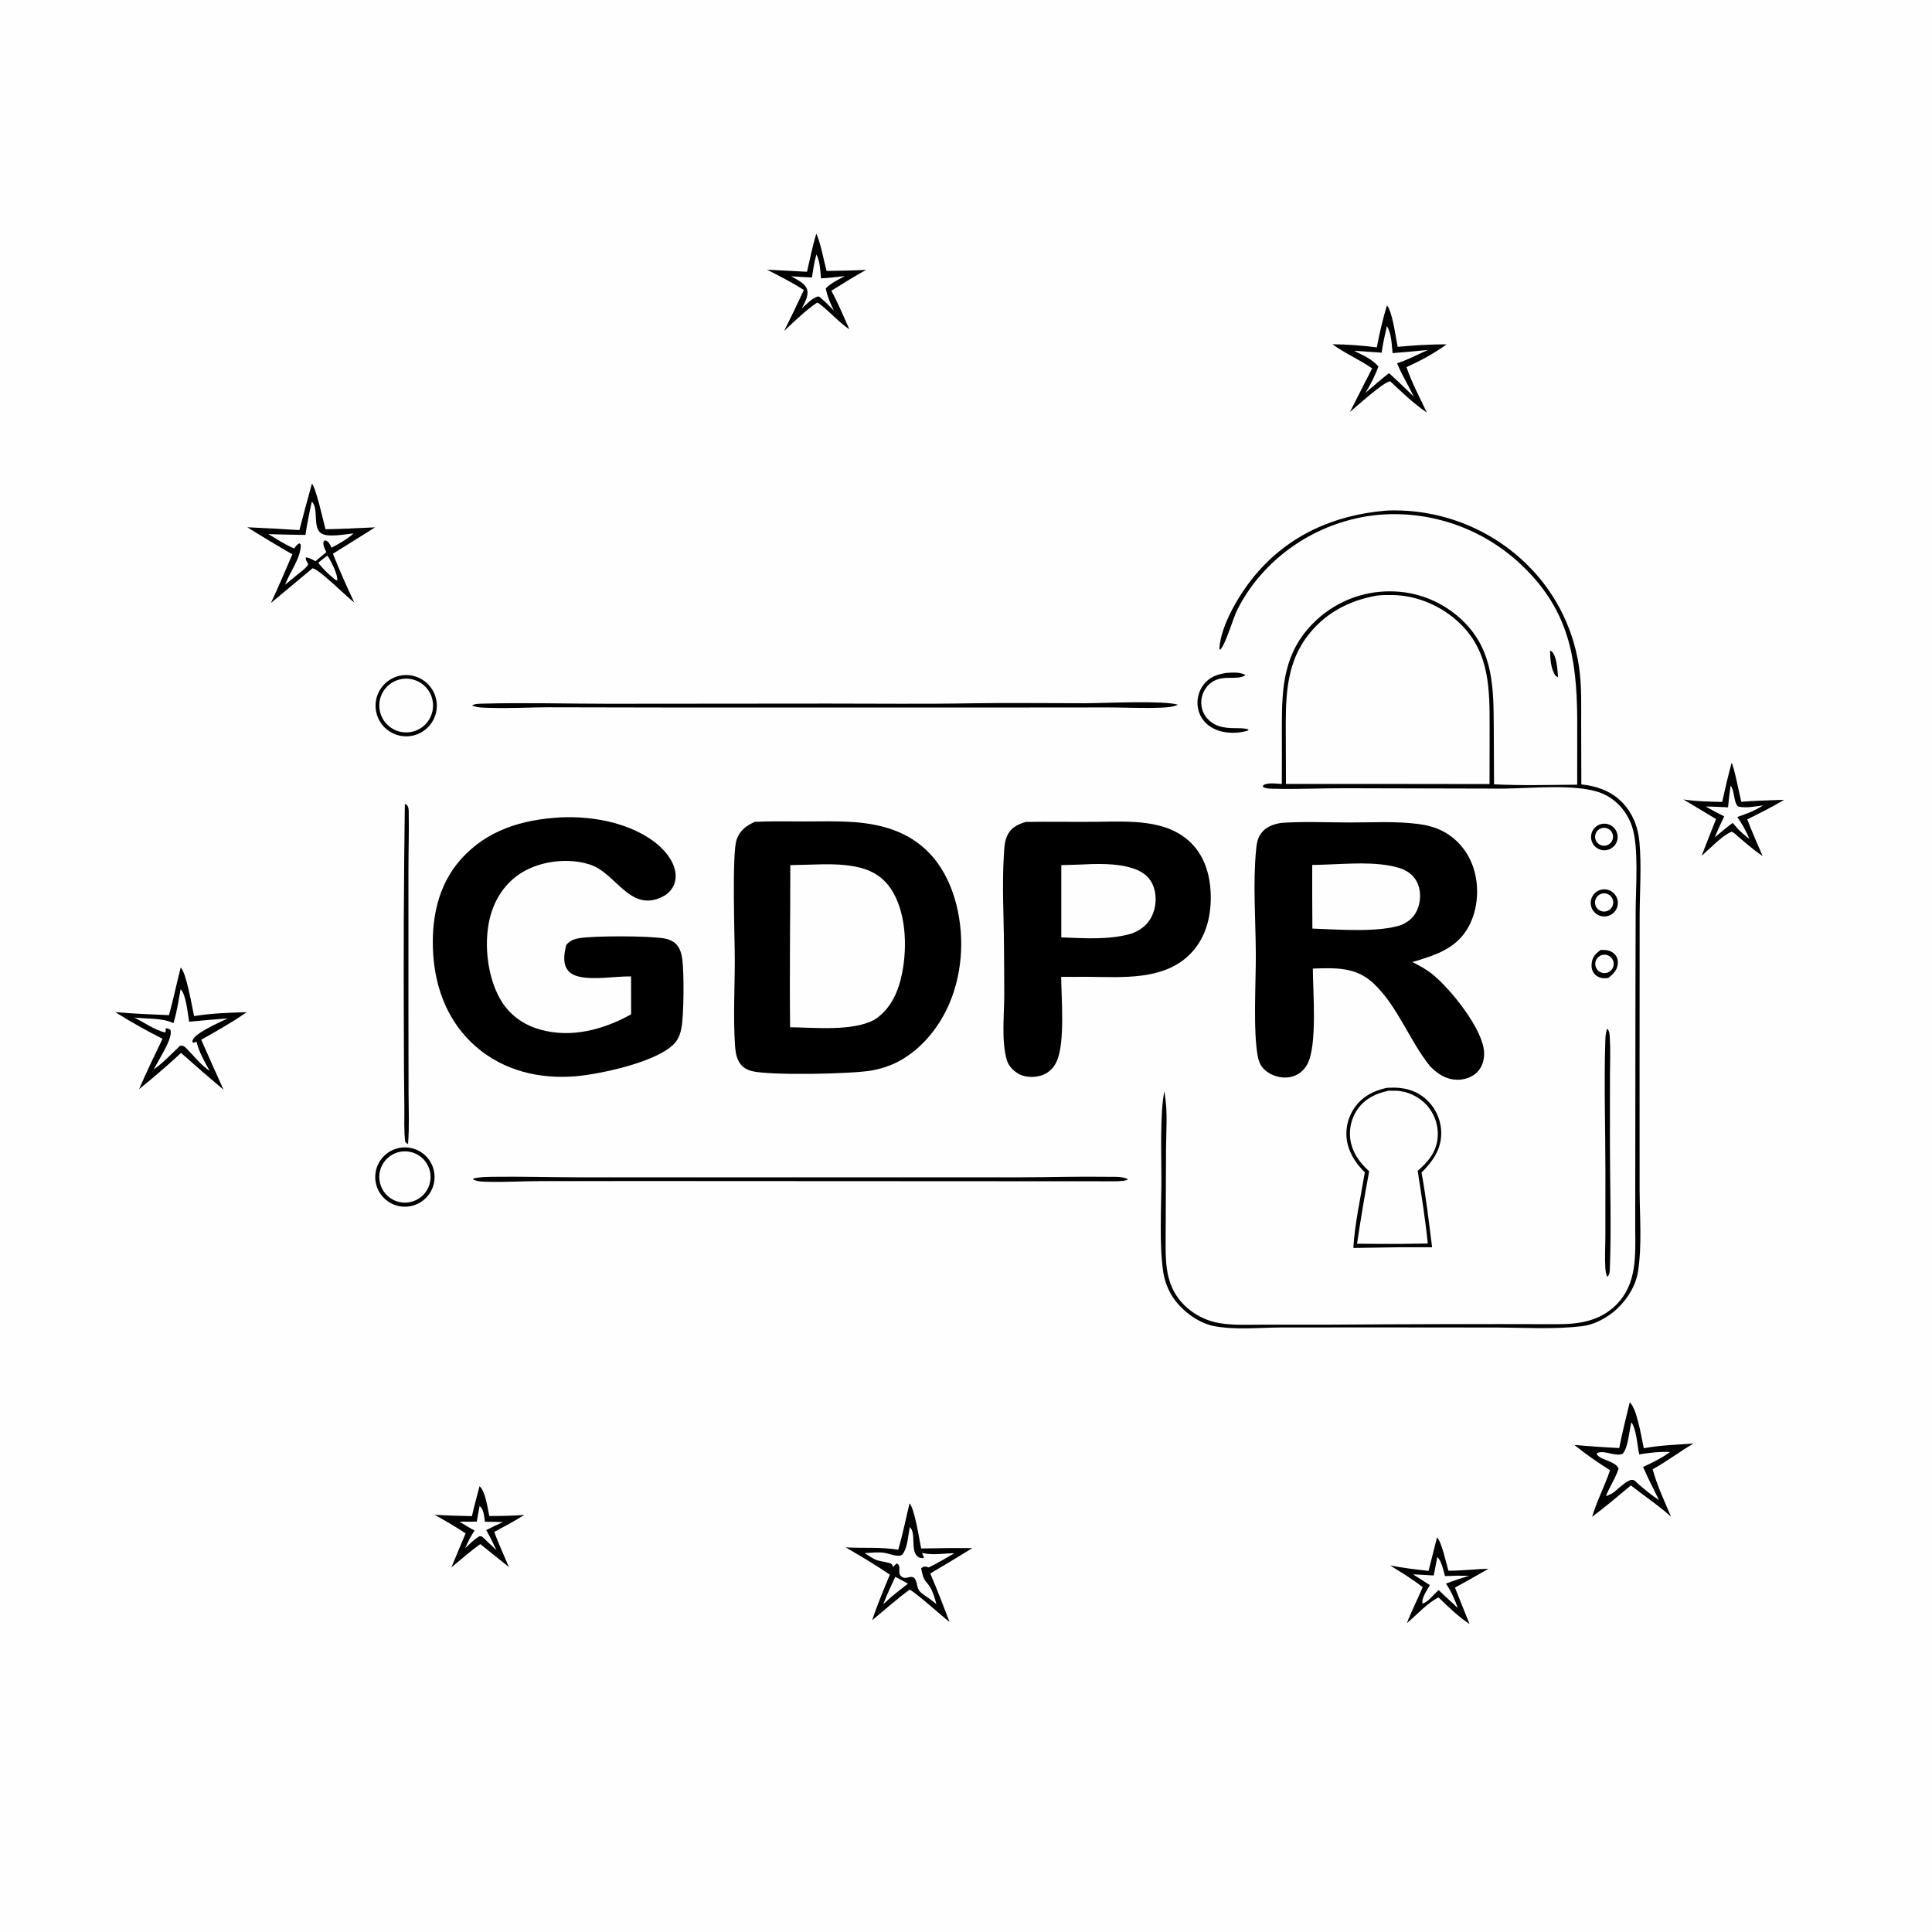<svg xmlns="http://www.w3.org/2000/svg" xmlns:xlink="http://www.w3.org/1999/xlink" width="1024" height="1024"><path fill="#FEFEFE" d="M0 0L1024 0L1024 1024L0 1024L0 0Z"></path><path d="M400.036 435.6C408.871 435.169 417.813 435.403 426.665 435.394C435.371 435.386 444.211 435.101 452.896 435.757C469.098 436.98 483.867 441.722 494.657 454.482C506.491 468.476 510.713 489.745 509.151 507.622C507.506 526.451 499.668 544.331 485.091 556.638C482.995 558.296 480.87 559.868 478.585 561.26C473.523 564.342 467.79 566.35 461.968 567.386C451.112 569.318 407.385 570.094 398.425 567.678C395.214 566.812 392.992 565.303 391.434 562.323C390.106 559.786 389.758 556.89 389.57 554.074C388.565 539.021 389.449 523.872 389.455 508.799C389.459 497.642 387.805 452.12 390.476 444.845C392.257 439.996 395.535 437.671 400.036 435.6Z"></path><path fill="#FEFEFE" d="M430.834 458.231C438.119 457.982 445.65 457.9 452.847 459.217C460.706 460.655 467.309 463.988 471.952 470.749C480.252 482.836 480.928 501.458 478.222 515.388C476.311 525.226 472.352 534.563 463.778 540.283C452.337 546.812 431.737 544.586 418.762 544.468C418.44 515.831 418.884 487.169 418.882 458.528L430.834 458.231Z"></path><path d="M734.074 270.697Q735.982 270.535 737.896 270.536Q739.139 270.521 740.381 270.537Q741.624 270.553 742.865 270.599Q744.107 270.646 745.347 270.723Q746.588 270.801 747.826 270.909Q749.064 271.017 750.298 271.155Q751.533 271.294 752.764 271.463Q753.996 271.632 755.222 271.832Q756.449 272.031 757.67 272.261Q758.891 272.491 760.106 272.751Q761.321 273.011 762.53 273.301Q763.738 273.591 764.939 273.911Q766.14 274.231 767.332 274.581Q768.524 274.93 769.708 275.309Q770.891 275.688 772.065 276.096Q773.239 276.504 774.402 276.941Q775.565 277.378 776.717 277.844Q777.87 278.31 779.01 278.804Q780.15 279.298 781.278 279.82Q782.405 280.342 783.52 280.892Q784.634 281.442 785.734 282.02Q786.835 282.597 787.92 283.201Q789.006 283.806 790.077 284.437Q791.147 285.068 792.202 285.725Q793.256 286.383 794.294 287.066Q795.332 287.75 796.353 288.458Q797.373 289.167 798.376 289.901Q799.379 290.635 800.363 291.393Q801.348 292.152 802.313 292.935Q803.278 293.717 804.224 294.523Q805.169 295.33 806.094 296.159Q807.02 296.989 807.924 297.841Q808.829 298.693 809.712 299.567Q811.147 300.99 812.52 302.472Q813.894 303.955 815.203 305.494Q816.513 307.034 817.755 308.627Q818.998 310.221 820.173 311.865Q821.347 313.51 822.451 315.203Q823.554 316.896 824.585 318.634Q825.616 320.373 826.572 322.153Q827.528 323.933 828.408 325.753Q829.288 327.572 830.09 329.427Q830.892 331.282 831.615 333.169Q832.337 335.056 832.979 336.972Q833.621 338.889 834.181 340.83Q834.742 342.772 835.219 344.736Q835.697 346.699 836.091 348.681Q836.484 350.664 836.794 352.661Q837.103 354.658 837.328 356.666C838.296 365.568 838.055 374.591 838.053 383.533L838.142 415.757Q839.034 415.866 839.924 415.984C848.903 417.181 856.801 420.845 862.34 428.235C866.228 433.422 868.303 439.549 868.902 445.97C870.118 459.019 869.087 472.504 869.047 485.605L869.001 560.961L869.025 630.716C869.086 644.814 870.349 660.069 868.178 673.97C866.77 682.988 860.453 691.756 853.087 696.92C848.912 699.846 843.697 702.29 838.605 702.897C823.904 704.649 808.399 703.698 793.586 703.613L727.611 703.553L678.587 703.59C667.278 703.68 654.437 704.987 643.354 702.827C634.954 701.189 626.131 694.502 621.54 687.393Q620.6 685.931 619.815 684.381Q619.03 682.831 618.406 681.208Q617.783 679.586 617.329 677.909Q616.874 676.232 616.593 674.517C614.359 660.171 615.52 639.995 615.569 625.178C615.61 613.103 614.727 589.582 617.141 578.456L617.421 580.24C618.945 589.664 618.055 599.44 618.021 608.959L617.802 659.906C617.754 671.992 618.685 682.816 627.7 691.772Q628.64 692.696 629.648 693.546Q630.655 694.396 631.724 695.167Q632.793 695.939 633.917 696.628Q635.04 697.317 636.213 697.919Q637.386 698.521 638.601 699.032Q639.815 699.544 641.065 699.963Q642.315 700.381 643.593 700.704Q644.871 701.027 646.17 701.253C653.611 702.552 661.611 702.099 669.15 702.111L703.6 702.107Q764.647 701.662 825.694 701.847C837.422 701.839 848.286 700.067 856.857 691.349C867.599 680.424 866.837 665.487 866.693 651.283L866.828 523.061L866.937 482.451C866.992 470.269 868.665 448.899 864.995 438.002C862.3 430.003 856.396 423.301 848.434 420.251C835.401 415.258 810.853 417.905 796.579 417.991L712.484 417.784C699.822 417.753 687.025 418.425 674.391 418.047C672.67 417.995 670.986 417.929 669.412 417.163L669.457 416.32C671.543 414.55 676.769 415.415 679.384 415.521Q679.472 400.185 679.406 384.848C679.402 363.905 680.466 345.884 696.075 330.263Q697.064 329.265 698.101 328.316Q699.138 327.368 700.22 326.472Q701.303 325.577 702.428 324.735Q703.554 323.894 704.72 323.11Q705.885 322.325 707.088 321.599Q708.291 320.873 709.529 320.207Q710.766 319.542 712.035 318.938Q713.304 318.334 714.601 317.794Q715.898 317.254 717.22 316.778Q718.543 316.303 719.887 315.893Q721.231 315.484 722.594 315.141Q723.956 314.799 725.334 314.524Q726.712 314.249 728.102 314.042Q729.492 313.836 730.891 313.699Q732.289 313.561 733.692 313.493Q735.096 313.425 736.501 313.426Q737.872 313.418 739.242 313.478Q740.612 313.537 741.978 313.665Q743.343 313.793 744.7 313.988Q746.057 314.183 747.404 314.445Q748.75 314.708 750.081 315.037Q751.412 315.365 752.725 315.76Q754.039 316.154 755.331 316.613Q756.623 317.072 757.891 317.595Q759.159 318.117 760.399 318.702Q761.64 319.287 762.849 319.932Q764.059 320.578 765.236 321.283Q766.412 321.987 767.552 322.75Q768.692 323.512 769.793 324.33Q770.893 325.147 771.952 326.019Q773.011 326.89 774.025 327.813Q775.04 328.736 776.007 329.708C791.616 345.377 791.597 364.819 791.732 385.531L791.871 415.704C806.499 416.445 821.301 416.01 835.947 415.904L835.959 380.434C835.662 348.636 831.42 323.784 807.56 300.568Q806.696 299.719 805.811 298.892Q804.926 298.065 804.021 297.26Q803.117 296.455 802.192 295.673Q801.267 294.89 800.324 294.131Q799.38 293.372 798.418 292.636Q797.456 291.901 796.476 291.189Q795.496 290.477 794.498 289.79Q793.501 289.103 792.487 288.441Q791.473 287.779 790.443 287.142Q789.413 286.505 788.367 285.893Q787.322 285.282 786.261 284.697Q785.201 284.111 784.127 283.553Q783.052 282.994 781.964 282.462Q780.876 281.93 779.775 281.424Q778.674 280.919 777.561 280.442Q776.448 279.964 775.324 279.514Q774.2 279.064 773.064 278.642Q771.929 278.22 770.784 277.826Q769.638 277.433 768.484 277.067Q767.329 276.702 766.165 276.365Q765.002 276.029 763.831 275.721Q762.659 275.413 761.481 275.134Q760.302 274.856 759.117 274.606Q757.932 274.357 756.741 274.137Q755.55 273.917 754.354 273.726Q753.158 273.535 751.957 273.375Q750.757 273.214 749.553 273.082Q748.349 272.951 747.142 272.85Q745.935 272.749 744.726 272.677Q743.517 272.606 742.307 272.564Q741.096 272.523 739.885 272.511Q738.674 272.5 737.463 272.518C703.685 273.025 671.304 292.653 655.942 322.887C653.358 327.973 649.838 341.17 646.672 344.448L646.275 343.866C647.01 331.091 657.301 314.267 665.354 304.687C683.026 283.661 707.033 273.047 734.074 270.697Z"></path><path fill="#FEFEFE" d="M729.955 315.667C732.465 315.329 735.102 315.376 737.633 315.38C751.167 315.399 764.954 321.522 774.451 331.081C789.629 346.359 789.536 365.427 789.531 385.585L789.488 415.568L741.75 415.506L681.588 415.489L681.492 389.625C681.449 371.719 681.145 353.628 692.035 338.394C701.238 325.52 714.538 318.254 729.955 315.667Z"></path><path d="M678.946 436.158C690.917 435.302 703.266 435.915 715.273 435.934C727.251 435.953 739.663 435.193 751.546 436.702C756.183 437.29 760.556 438.393 764.719 440.562C772.671 444.704 778.399 451.849 781.075 460.374C784.165 470.219 783.373 481.876 778.471 491.012C772.131 502.829 760.619 506.332 748.58 509.915C752.598 511.913 756.266 513.91 759.733 516.789C768.921 524.419 785.848 545.175 786.591 557.57C786.818 561.359 785.741 565.328 783.078 568.117C780.366 570.958 776.288 572.327 772.416 572.283C766.457 572.215 761.979 569.225 757.967 565.135C746.961 551.482 740.907 533.39 727.996 521.216C718.62 512.376 707.724 513.008 695.836 513.365C695.841 525.447 698.351 554.35 692.808 564.252C690.954 567.566 687.988 569.894 684.275 570.762C680.117 571.733 675.349 570.67 671.859 568.253C668.87 566.184 667.39 563.643 666.692 560.119C664.1 547.035 665.667 520.552 665.614 506.002C665.547 487.481 663.969 468.246 665.815 449.813C666.106 446.916 666.589 444.26 668.308 441.837C670.87 438.225 674.776 436.925 678.946 436.158Z"></path><path fill="#FEFEFE" d="M702 458.271C714.303 457.874 728.663 456.498 740.638 459.735C744.92 460.893 748.696 463.163 750.855 467.162C753.082 471.287 753.179 476.664 751.632 481.035C749.972 485.726 747.287 488.109 742.928 490.182C730.705 494.442 708.721 492.592 695.596 492.165C695.454 480.928 695.519 469.684 695.509 458.446L702 458.271Z"></path><path d="M543.72 435.641C556.335 435.423 568.959 435.697 581.578 435.567C598.289 435.395 618.477 434.011 631.326 446.825C639.062 454.539 641.736 465.2 641.734 475.85C641.731 486.955 638.642 497.9 630.586 505.883C616.599 519.744 594.88 517.87 576.75 517.74L562.428 517.762C562.594 529.429 564.404 551.551 560.412 561.77C559.008 565.364 556.399 568.298 552.769 569.722C549.204 571.12 544.033 571.223 540.552 569.518C537.563 568.054 534.565 565.152 533.645 561.887C530.723 551.511 532.206 538.994 532.263 528.253C532.309 519.621 532.178 510.98 532.139 502.346C532.067 486.111 531.05 469.714 532.057 453.505C532.298 449.631 532.36 445.343 534.36 441.908C536.482 438.262 539.834 436.773 543.72 435.641Z"></path><path fill="#FEFEFE" d="M571.381 458.276C580.81 457.812 591.779 457.3 600.802 460.351C605.166 461.827 608.857 464.327 610.847 468.607C613.051 473.348 613.015 479.314 611.122 484.146C608.943 489.706 605.341 492.51 600.049 494.738C587.853 498.316 575.039 497.271 562.505 496.827L562.507 458.532L571.381 458.276Z"></path><path d="M297.326 433.215C306.437 432.821 316.216 433.701 325.04 436.049C336.4 439.071 349.937 445.536 355.868 456.291C357.795 459.787 358.807 464.028 357.596 467.933C356.575 471.226 354.102 473.833 351.033 475.336C333.743 483.807 326.612 462.652 312.549 458.189C301.746 454.762 288.474 456.095 278.475 461.392C269.41 466.194 263.169 474.583 260.249 484.329C256.139 498.045 257.921 516.645 264.91 529.188C269.616 537.634 277.072 543.09 286.327 545.706C302.774 550.354 319.991 545.72 334.501 537.611L334.477 517.519C325.903 517.402 314.828 519.566 306.632 517.567C304.011 516.928 301.685 515.69 300.302 513.287C298.243 509.711 299.167 504.734 300.079 500.924C302.043 498.536 304.063 497.74 307.08 497.244C315.131 495.921 343.947 495.981 351.953 497.362C353.889 497.695 355.821 498.346 357.396 499.549C360.27 501.742 361.227 505.228 361.662 508.654C362.6 516.035 362.492 538.014 361.155 544.985C360.635 547.695 359.741 550.344 357.955 552.495C349.476 562.707 318.11 569.359 305.087 570.442C285.975 572.031 267.106 567.572 252.392 554.859C237.896 542.333 230.87 524.799 229.62 505.927C228.423 487.854 231.811 469.545 244.113 455.636C258.095 439.826 276.86 434.37 297.326 433.215Z"></path><path d="M734.893 576.604Q735.671 576.549 736.449 576.507C743.776 576.129 750.644 577.763 756.13 582.888Q756.587 583.312 757.021 583.759Q757.455 584.207 757.865 584.676Q758.276 585.144 758.662 585.634Q759.048 586.123 759.408 586.632Q759.769 587.14 760.102 587.666Q760.436 588.193 760.742 588.735Q761.049 589.278 761.327 589.836Q761.605 590.394 761.854 590.965Q762.103 591.536 762.322 592.12Q762.542 592.703 762.731 593.297Q762.92 593.891 763.078 594.494Q763.237 595.096 763.364 595.706Q763.491 596.317 763.587 596.932Q763.683 597.548 763.747 598.168Q763.811 598.788 763.843 599.41Q763.875 600.033 763.875 600.656C763.873 609.3 759.283 615.685 753.444 621.461C755.841 634.55 757.386 647.868 759.039 661.068L741.701 661.074L717.301 661.436C718.073 648.173 721.222 634.47 723.393 621.357C719.021 617.092 715.512 611.952 714.158 605.915Q714.03 605.326 713.931 604.731Q713.833 604.136 713.764 603.536Q713.696 602.937 713.658 602.335Q713.62 601.733 713.612 601.13Q713.605 600.527 713.628 599.925Q713.651 599.322 713.704 598.721Q713.757 598.12 713.84 597.523Q713.924 596.926 714.037 596.333Q714.151 595.741 714.294 595.155Q714.437 594.569 714.61 593.991Q714.782 593.414 714.984 592.845Q715.186 592.277 715.416 591.719Q715.645 591.162 715.903 590.616Q716.161 590.071 716.446 589.54Q716.731 589.008 717.042 588.492Q717.354 587.975 717.691 587.475C721.814 581.287 727.814 578.163 734.893 576.604Z"></path><path fill="#FEFEFE" d="M735.871 578.123Q737.765 578.062 739.66 578.098C745.734 578.258 751.856 581.061 755.973 585.515Q756.373 585.948 756.751 586.4Q757.128 586.852 757.482 587.324Q757.836 587.795 758.165 588.284Q758.494 588.773 758.798 589.278Q759.101 589.783 759.379 590.303Q759.656 590.823 759.906 591.357Q760.156 591.89 760.378 592.436Q760.6 592.982 760.794 593.538Q760.988 594.095 761.153 594.66Q761.319 595.226 761.454 595.799Q761.59 596.373 761.696 596.953Q761.802 597.532 761.879 598.117Q761.955 598.701 762.001 599.289Q762.047 599.876 762.063 600.465Q762.079 601.054 762.064 601.643Q762.05 602.232 762.005 602.82C761.38 610.559 756.961 615.727 751.398 620.591C753.388 633.371 755.465 646.22 756.749 659.091L742.125 659.294Q730.692 659.337 719.26 659.199Q722.114 639.948 725.68 620.817C721.28 616.718 717.585 612.108 716.126 606.132Q715.99 605.569 715.883 605Q715.775 604.431 715.697 603.857Q715.619 603.283 715.571 602.706Q715.522 602.129 715.503 601.55Q715.485 600.971 715.496 600.392Q715.506 599.813 715.547 599.235Q715.587 598.657 715.657 598.082Q715.727 597.507 715.827 596.937Q715.926 596.366 716.055 595.801Q716.183 595.237 716.34 594.679Q716.497 594.122 716.683 593.573Q716.869 593.024 717.082 592.486Q717.295 591.948 717.536 591.421Q717.777 590.894 718.044 590.38Q718.312 589.866 718.605 589.367Q718.898 588.868 719.217 588.384C723.149 582.461 729.122 579.547 735.871 578.123Z"></path><path d="M95.764 512.806C98.696 515.274 101.81 533.671 102.87 538.549C112.086 537.028 121.441 536.772 130.759 536.458C123.048 541.878 114.833 546.444 106.649 551.094Q112.49 564.384 118.499 577.599Q107.101 567.994 95.97 558.081Q85.166 568.046 73.73 577.279C77.589 568.251 81.91 559.426 86.149 550.573Q73.262 544.102 61.058 536.421C70.549 537.289 80.063 537.65 89.582 538.059C91.866 529.709 93.629 521.201 95.764 512.806Z"></path><path fill="#FEFEFE" d="M95.722 524.326C98.658 527.062 99.519 537.483 100.24 541.515Q110.446 540.553 120.668 539.791C116.472 541.855 103.448 547.376 102.076 551.418C101.838 552.119 101.972 551.996 102.345 552.718C102.957 552.544 103.557 552.357 104.161 552.159C105.552 557.774 108.356 562.549 111.108 567.571C106.31 564.341 102.924 559.828 98.899 555.772C97.622 554.485 97.322 554.242 95.491 554.237C90.709 558.696 86.82 563.054 81.402 566.896Q83.465 563.335 85.427 559.718C87.087 556.614 91.436 549.412 90.36 545.877C89.421 545.279 88.938 545.042 87.819 545.006L87.817 546.851L87.221 547.185C81.935 545.831 76.179 541.847 71.24 539.302C77.939 540.153 85.84 539.368 91.951 542.286C93.721 536.426 94.663 530.344 95.722 524.326Z"></path><path d="M482.063 796.83C484.778 799.565 487.25 815.979 488.233 820.715Q501.809 820.436 515.388 820.507Q504.294 827.375 493.046 833.987C496.734 842.417 499.937 851.076 503.27 859.653C498.706 856.161 485.623 844.248 482.135 842.531C475.235 847.602 468.804 853.319 462.226 858.796C465.034 850.581 468.278 842.606 471.656 834.61C464.088 829.429 456.148 824.79 448.251 820.136C457.585 820.673 466.816 819.835 476.102 821.399C478.453 813.317 480.1 805.015 482.063 796.83Z"></path><path fill="#FEFEFE" d="M482.228 809.375C485.615 812.527 482.629 820.922 485.908 824.576C486.935 825.721 487.771 825.681 489.193 825.861L489.739 825.318C489.306 824.542 488.862 823.972 488.792 823.072C494.454 824.46 499.669 823.31 505.377 823.257L505.836 823.256C501.352 825.862 496.9 828.518 492.227 830.775C491.863 830.661 491.338 830.485 490.977 830.417C489.574 830.15 489.389 830.45 488.225 831.203C489.805 839.757 490.861 836.88 493.79 842.746C494.918 845.005 495.561 847.72 496.297 850.138L492.26 847.102C490.755 846.005 488.429 844.658 487.296 843.21C485.733 841.213 486.27 838.039 484.414 836.17C483.287 835.681 482.742 835.745 481.59 836.005C481.436 836.04 480.405 836.287 480.222 836.303C478.724 836.428 478.453 836.059 477.303 835.203C476.194 833.438 476.894 832.335 476.633 830.492C476.466 829.314 476.189 829.186 475.269 828.633Q474.273 829.591 473.255 830.525C473.033 830.012 472.982 829.383 472.589 828.984C471.77 828.154 466.431 827.505 465.011 827.008C462.676 826.192 460.365 824.501 458.265 823.193C461.558 823.027 465.352 822.548 468.614 823.016C470.929 823.349 474.82 824.976 477.033 824.527C477.5 824.433 477.891 824.111 478.319 823.904C481.115 820.225 481.301 813.849 482.228 809.375Z"></path><path fill="#FEFEFE" d="M474.513 835.725L481.255 839.378Q476.907 842.687 472.688 846.159L468.139 850.301C470.029 845.337 472.288 840.545 474.513 835.725Z"></path><path d="M165.331 256.346C167.417 258.369 171.479 276.602 172.499 280.505C181.258 280.402 190.044 279.865 198.797 279.5C191.406 284.239 183.872 288.77 176.455 293.475C179.87 302.187 183.779 310.879 187.784 319.334C183.709 316.379 169.377 301.772 165.663 301.193L143.586 319.595C147.601 311.126 151.233 302.411 154.951 293.807Q142.885 286.859 131.088 279.462C140.283 279.838 149.488 280.413 158.675 280.956Q161.9 268.623 165.331 256.346Z"></path><path fill="#FEFEFE" d="M165.277 265.856C168.962 269.538 165.823 278.472 169.622 282.19C172.816 285.316 183.122 283.041 187.36 282.743C183.898 285.914 179.845 288.073 175.737 290.281C175.331 289.48 174.934 288.604 174.413 287.873C173.73 286.914 173.135 286.608 172.025 286.36L171.426 287.306C171.256 289.366 172.118 290.842 172.973 292.656L167.225 297.442C165.669 296.689 163.832 295.443 162.098 295.486C161.876 296.821 162.758 297.817 163.38 298.993C162.565 300.994 159.188 303.208 157.517 304.655L151.124 309.91C153.384 303.603 159.239 296.071 159.39 289.343C159.412 288.355 159.516 288.752 158.757 287.99C157.332 288.499 156.847 289.541 155.928 290.718C151.142 288.662 146.7 285.752 142.234 283.087Q152.057 283.398 161.883 283.526C162.794 277.562 163.938 271.736 165.277 265.856Z"></path><path fill="#FEFEFE" d="M173.495 294.517C173.56 294.585 173.639 294.643 173.692 294.721C175.442 297.322 179.186 304.658 178.77 307.727L177.498 307.139C174.314 304.461 171.178 301.637 168.678 298.296C170.199 296.948 171.881 295.752 173.495 294.517Z"></path><path d="M863.797 743.276C867.695 746.627 870.044 762.199 871.229 767.602C879.848 765.997 888.891 765.724 897.634 765.086C890.22 769.356 883.466 774.634 875.932 778.747C878.279 787.354 882.225 795.67 885.674 803.888C879.891 798.629 873.33 794.112 867.096 789.395L864.414 787.286C857.642 792.969 850.894 798.651 843.829 803.973C846.375 795.515 850.536 787.623 853.376 779.243C846.735 775.121 840.497 770.763 834.43 765.833Q846.312 766.909 858.228 767.497C859.794 759.387 861.854 751.306 863.797 743.276Z"></path><path fill="#FEFEFE" d="M864.691 753.865C867.357 757.629 867.837 766.259 868.78 770.846C874.29 769.996 879.504 769.32 885.095 769.584C880.761 772.924 875.776 775.152 870.876 777.519C873.416 783.473 876.479 789.28 879.319 795.101C875.169 792.334 871.367 789.227 867.63 785.931C867.017 785.289 866.595 784.768 865.738 784.453C863.072 783.474 857.389 789.472 855.231 791.016C853.995 791.9 852.564 792.458 851.163 793.023C853.058 787.997 856.31 783.494 857.879 778.381C856.59 775.36 851.711 774.229 848.888 772.853C847.741 772.293 846.642 771.593 846.225 770.363C849.733 768.019 855.838 772.317 860.063 770.518C863.092 766.991 863.401 758.503 864.691 753.865Z"></path><path d="M735.111 161.837C738.091 165.301 739.679 178.637 740.806 183.827C749.465 183.019 758.047 182.495 766.747 182.504C760.086 187.318 752.94 191.224 745.448 194.571C748.298 202.807 752.515 210.784 756.253 218.657C749.179 213.838 743.034 207.924 736.829 202.067C733.046 202.583 719.181 215.31 715.502 218.326L727.245 195.253C720.518 190.523 712.874 187.331 706.227 182.465Q718.026 182.576 729.724 184.123C731.19 176.576 732.883 169.196 735.111 161.837Z"></path><path fill="#FEFEFE" d="M735.075 172.836C737.561 176.764 737.617 182.587 738.097 187.142Q747.486 186.423 756.855 185.475C751.392 187.852 746.179 190.741 740.48 192.534C742.95 198.626 746.499 204.363 749.383 210.282Q745.346 206.275 741.196 202.385L736.22 197.756C731.937 201.054 727.871 204.657 723.778 208.185C726.455 203.679 728.807 199.187 730.587 194.247C727.172 190.264 722.227 188.208 717.615 185.916L732.309 186.928C732.925 182.168 734.026 177.514 735.075 172.836Z"></path><path d="M211.467 358.251Q211.987 358.125 212.515 358.033Q213.043 357.942 213.575 357.885Q214.108 357.829 214.643 357.807Q215.178 357.786 215.713 357.8Q216.248 357.814 216.782 357.863Q217.315 357.912 217.844 357.996Q218.372 358.08 218.894 358.199Q219.417 358.318 219.93 358.471Q220.443 358.624 220.945 358.811Q221.447 358.997 221.935 359.216Q222.424 359.436 222.897 359.686Q223.37 359.937 223.826 360.219Q224.281 360.5 224.717 360.811Q225.153 361.122 225.568 361.461Q225.982 361.8 226.373 362.166Q226.765 362.531 227.131 362.922Q227.497 363.312 227.837 363.726Q228.177 364.14 228.489 364.575Q228.801 365.011 229.083 365.466Q229.365 365.921 229.617 366.393Q229.869 366.866 230.089 367.354Q230.31 367.842 230.497 368.343Q230.685 368.845 230.839 369.358Q230.993 369.871 231.113 370.393Q231.233 370.914 231.318 371.443Q231.403 371.972 231.453 372.505Q231.504 373.038 231.519 373.573Q231.534 374.108 231.513 374.644Q231.493 375.179 231.438 375.711Q231.382 376.244 231.292 376.772Q231.201 377.299 231.076 377.82Q230.951 378.341 230.792 378.852Q230.633 379.363 230.44 379.863Q230.248 380.363 230.023 380.849Q229.798 381.335 229.541 381.805Q229.285 382.275 228.998 382.727Q228.711 383.179 228.395 383.611Q228.079 384.044 227.735 384.454Q227.391 384.865 227.021 385.251Q226.65 385.638 226.255 386Q225.861 386.362 225.443 386.697Q225.025 387.031 224.586 387.338Q224.147 387.645 223.688 387.922Q223.23 388.199 222.754 388.445Q222.279 388.691 221.788 388.905Q221.297 389.12 220.794 389.301Q220.29 389.483 219.775 389.63Q219.26 389.778 218.737 389.892Q218.351 389.976 217.96 390.041Q217.57 390.106 217.178 390.152Q216.785 390.198 216.39 390.225Q215.996 390.251 215.6 390.259Q215.205 390.266 214.809 390.255Q214.414 390.243 214.02 390.212Q213.626 390.181 213.233 390.131Q212.841 390.081 212.452 390.012Q212.062 389.942 211.677 389.854Q211.291 389.766 210.91 389.659Q210.53 389.553 210.154 389.428Q209.779 389.302 209.411 389.159Q209.042 389.016 208.681 388.855Q208.32 388.694 207.967 388.515Q207.614 388.337 207.27 388.142Q206.926 387.946 206.592 387.734Q206.258 387.522 205.935 387.294Q205.612 387.066 205.3 386.823Q204.988 386.58 204.689 386.321Q204.39 386.063 204.103 385.79Q203.816 385.518 203.544 385.232Q203.271 384.945 203.012 384.646Q202.753 384.347 202.509 384.036Q202.266 383.724 202.037 383.401Q201.809 383.078 201.597 382.745Q201.384 382.411 201.188 382.068Q200.993 381.724 200.814 381.371Q200.635 381.019 200.473 380.658Q200.312 380.297 200.168 379.928Q200.024 379.56 199.899 379.185Q199.773 378.81 199.666 378.429Q199.559 378.048 199.47 377.663Q199.381 377.278 199.312 376.888Q199.242 376.499 199.191 376.107Q199.141 375.715 199.109 375.32Q199.078 374.926 199.066 374.531Q199.053 374.135 199.06 373.74Q199.067 373.345 199.094 372.95Q199.12 372.555 199.165 372.163Q199.211 371.77 199.275 371.38Q199.34 370.989 199.423 370.603Q199.507 370.216 199.609 369.834Q199.711 369.452 199.832 369.076Q199.952 368.699 200.091 368.329Q200.23 367.958 200.387 367.595Q200.543 367.232 200.717 366.877Q200.892 366.522 201.083 366.176Q201.274 365.83 201.482 365.493Q201.69 365.157 201.914 364.831Q202.138 364.505 202.378 364.191Q202.617 363.876 202.872 363.573Q203.127 363.271 203.396 362.981Q203.665 362.691 203.948 362.415Q204.231 362.139 204.527 361.876Q204.823 361.614 205.131 361.367Q205.44 361.119 205.76 360.887Q206.08 360.655 206.411 360.438Q206.742 360.222 207.083 360.022Q207.425 359.822 207.775 359.639Q208.126 359.456 208.485 359.29Q208.844 359.124 209.21 358.976Q209.577 358.828 209.95 358.698Q210.324 358.568 210.703 358.456Q211.083 358.344 211.467 358.251Z"></path><path fill="#FEFEFE" d="M213.725 359.787Q214.069 359.749 214.415 359.728Q214.761 359.707 215.107 359.703Q215.453 359.699 215.799 359.712Q216.145 359.725 216.49 359.754Q216.835 359.784 217.179 359.83Q217.522 359.877 217.862 359.939Q218.203 360.002 218.54 360.082Q218.877 360.161 219.21 360.257Q219.543 360.352 219.87 360.464Q220.198 360.576 220.52 360.704Q220.842 360.831 221.158 360.974Q221.473 361.117 221.781 361.275Q222.089 361.433 222.389 361.606Q222.689 361.779 222.98 361.967Q223.272 362.154 223.553 362.355Q223.835 362.557 224.107 362.771Q224.379 362.986 224.64 363.214Q224.9 363.441 225.15 363.682Q225.4 363.922 225.637 364.174Q225.875 364.426 226.1 364.689Q226.325 364.952 226.537 365.226Q226.749 365.5 226.947 365.783Q227.146 366.067 227.33 366.36Q227.515 366.653 227.685 366.955Q227.855 367.257 228.01 367.566Q228.165 367.876 228.305 368.193Q228.445 368.51 228.569 368.833Q228.693 369.156 228.802 369.485Q228.91 369.814 229.003 370.148Q229.095 370.481 229.171 370.819Q229.247 371.157 229.307 371.498Q229.366 371.839 229.409 372.183Q229.452 372.527 229.478 372.872Q229.504 373.217 229.513 373.563Q229.523 373.91 229.515 374.256Q229.508 374.602 229.483 374.948Q229.459 375.293 229.418 375.637Q229.377 375.981 229.319 376.322Q229.261 376.664 229.187 377.002Q229.113 377.34 229.022 377.674Q228.932 378.009 228.825 378.338Q228.718 378.667 228.596 378.991Q228.473 379.315 228.335 379.633Q228.196 379.95 228.043 380.261Q227.889 380.571 227.721 380.874Q227.553 381.176 227.37 381.47Q227.187 381.764 226.99 382.049Q226.793 382.334 226.582 382.609Q226.372 382.884 226.148 383.148Q225.924 383.413 225.688 383.666Q225.452 383.919 225.203 384.16Q224.955 384.402 224.695 384.631Q224.436 384.86 224.165 385.076Q223.894 385.292 223.614 385.495Q223.333 385.697 223.043 385.886Q222.752 386.075 222.453 386.25Q222.154 386.424 221.847 386.584Q221.54 386.744 221.225 386.889Q220.91 387.033 220.589 387.162Q220.268 387.292 219.941 387.405Q219.613 387.518 219.281 387.616Q218.949 387.713 218.612 387.794Q218.275 387.876 217.935 387.94Q217.595 388.005 217.252 388.053Q216.786 388.118 216.316 388.153Q215.847 388.187 215.376 388.191Q214.905 388.194 214.435 388.166Q213.965 388.138 213.498 388.08Q213.031 388.021 212.569 387.932Q212.106 387.842 211.651 387.723Q211.196 387.603 210.749 387.453Q210.303 387.304 209.867 387.125Q209.432 386.946 209.009 386.739Q208.586 386.532 208.178 386.297Q207.77 386.063 207.378 385.802Q206.986 385.541 206.612 385.255Q206.239 384.968 205.885 384.658Q205.531 384.348 205.198 384.015Q204.865 383.682 204.555 383.327Q204.245 382.973 203.959 382.599Q203.673 382.225 203.412 381.833Q203.152 381.441 202.918 381.032Q202.683 380.624 202.477 380.201Q202.27 379.778 202.092 379.342Q201.913 378.907 201.764 378.46Q201.615 378.013 201.496 377.558Q201.376 377.103 201.287 376.64Q201.198 376.178 201.14 375.711Q201.082 375.244 201.054 374.774Q201.027 374.304 201.031 373.833Q201.035 373.362 201.069 372.893Q201.104 372.423 201.17 371.957Q201.236 371.491 201.332 371.03Q201.429 370.569 201.555 370.116Q201.682 369.662 201.838 369.218Q201.995 368.774 202.18 368.341Q202.365 367.908 202.579 367.489Q202.792 367.069 203.033 366.664Q203.274 366.26 203.54 365.872Q203.807 365.484 204.099 365.115Q204.391 364.745 204.707 364.396Q205.023 364.047 205.361 363.719Q205.699 363.391 206.058 363.087Q206.417 362.782 206.795 362.502Q207.173 362.221 207.569 361.967Q207.965 361.712 208.377 361.484Q208.789 361.256 209.215 361.056Q209.641 360.855 210.079 360.684Q210.518 360.512 210.967 360.37Q211.415 360.227 211.873 360.115Q212.33 360.002 212.793 359.92Q213.257 359.838 213.725 359.787Z"></path><path d="M515.782 372.754C535.619 372.461 555.502 372.747 575.345 372.73C584.762 372.722 617.445 371.134 624.371 373.54C621.591 374.764 618.396 374.947 615.389 375.075C606.123 375.469 596.761 374.965 587.484 374.952L531.277 375.002L356.25 375L290.461 374.875C280.392 374.909 270.267 375.517 260.208 375.185C257.384 375.092 252.692 375.24 250.188 373.895C251.797 372.897 254.513 372.986 256.387 372.936C278.37 372.356 300.522 373.001 322.528 373.008L439.224 372.909C464.733 372.911 490.281 373.21 515.782 372.754Z"></path><path d="M212.942 608.224Q213.322 608.184 213.703 608.162Q214.085 608.14 214.467 608.136Q214.849 608.133 215.231 608.148Q215.613 608.163 215.993 608.197Q216.374 608.231 216.752 608.283Q217.131 608.335 217.507 608.406Q217.882 608.476 218.254 608.565Q218.625 608.653 218.992 608.76Q219.359 608.867 219.721 608.991Q220.082 609.115 220.437 609.257Q220.792 609.399 221.139 609.558Q221.487 609.717 221.826 609.892Q222.166 610.068 222.496 610.259Q222.827 610.451 223.147 610.659Q223.468 610.867 223.778 611.09Q224.089 611.313 224.388 611.55Q224.687 611.788 224.974 612.04Q225.261 612.292 225.536 612.558Q225.81 612.824 226.072 613.102Q226.333 613.381 226.581 613.672Q226.828 613.963 227.061 614.266Q227.294 614.569 227.512 614.883Q227.73 615.197 227.933 615.521Q228.135 615.845 228.322 616.178Q228.509 616.511 228.679 616.854Q228.849 617.196 229.002 617.546Q229.156 617.896 229.292 618.253Q229.428 618.61 229.547 618.973Q229.665 619.336 229.766 619.705Q229.867 620.073 229.95 620.446Q230.033 620.819 230.097 621.196Q230.162 621.573 230.208 621.952Q230.254 622.331 230.282 622.712Q230.31 623.093 230.319 623.475Q230.328 623.857 230.319 624.239Q230.309 624.621 230.281 625.002Q230.253 625.383 230.207 625.763Q230.16 626.142 230.096 626.518Q230.031 626.895 229.948 627.268Q229.865 627.641 229.764 628.009Q229.663 628.378 229.544 628.741Q229.425 629.104 229.289 629.461Q229.152 629.818 228.999 630.168Q228.845 630.518 228.675 630.86Q228.505 631.202 228.318 631.535Q228.131 631.869 227.928 632.192Q227.726 632.516 227.507 632.83Q227.289 633.144 227.056 633.446Q226.823 633.749 226.575 634.04Q226.328 634.331 226.066 634.609Q225.805 634.888 225.53 635.153Q225.255 635.419 224.968 635.671Q224.681 635.923 224.381 636.161Q224.082 636.398 223.772 636.621Q223.461 636.844 223.141 637.051Q222.82 637.259 222.489 637.45Q222.159 637.642 221.819 637.817Q221.48 637.993 221.132 638.151Q220.784 638.31 220.43 638.452Q220.075 638.593 219.713 638.717Q219.352 638.841 218.985 638.948Q218.618 639.054 218.246 639.143Q217.875 639.231 217.499 639.302Q217.124 639.372 216.745 639.424Q216.23 639.495 215.712 639.531Q215.194 639.568 214.674 639.57Q214.155 639.572 213.636 639.54Q213.118 639.508 212.602 639.442Q212.087 639.376 211.577 639.276Q211.067 639.176 210.565 639.042Q210.063 638.909 209.571 638.742Q209.079 638.576 208.599 638.377Q208.119 638.178 207.653 637.949Q207.187 637.719 206.737 637.459Q206.287 637.199 205.856 636.909Q205.424 636.62 205.013 636.303Q204.601 635.986 204.211 635.642Q203.822 635.299 203.456 634.93Q203.089 634.562 202.748 634.17Q202.407 633.778 202.093 633.364Q201.779 632.95 201.492 632.517Q201.206 632.084 200.949 631.632Q200.692 631.181 200.465 630.713Q200.238 630.246 200.043 629.765Q199.847 629.283 199.684 628.79Q199.521 628.297 199.391 627.794Q199.261 627.291 199.164 626.781Q199.067 626.27 199.004 625.755Q198.941 625.239 198.913 624.72Q198.884 624.202 198.89 623.682Q198.895 623.163 198.935 622.645Q198.975 622.127 199.049 621.612Q199.123 621.098 199.231 620.59Q199.339 620.082 199.48 619.582Q199.621 619.082 199.795 618.593Q199.969 618.103 200.175 617.626Q200.381 617.149 200.618 616.687Q200.855 616.224 201.121 615.778Q201.388 615.333 201.684 614.906Q201.98 614.478 202.303 614.072Q202.626 613.665 202.976 613.281Q203.325 612.896 203.699 612.536Q204.074 612.175 204.471 611.84Q204.868 611.505 205.286 611.197Q205.704 610.889 206.142 610.609Q206.58 610.33 207.035 610.079Q207.49 609.829 207.961 609.609Q208.432 609.39 208.916 609.202Q209.401 609.014 209.896 608.858Q210.392 608.702 210.897 608.58Q211.402 608.457 211.914 608.368Q212.425 608.279 212.942 608.224Z"></path><path fill="#FEFEFE" d="M210.866 610.764Q211.3 610.639 211.741 610.544Q212.182 610.448 212.629 610.382Q213.076 610.316 213.526 610.28Q213.976 610.244 214.427 610.237Q214.878 610.231 215.329 610.255Q215.78 610.278 216.228 610.332Q216.677 610.385 217.12 610.469Q217.564 610.552 218.001 610.664Q218.438 610.777 218.867 610.918Q219.296 611.059 219.714 611.229Q220.133 611.398 220.539 611.595Q220.946 611.791 221.338 612.015Q221.73 612.238 222.107 612.487Q222.484 612.736 222.843 613.009Q223.202 613.282 223.543 613.579Q223.883 613.875 224.203 614.194Q224.523 614.512 224.821 614.851Q225.119 615.19 225.394 615.548Q225.669 615.906 225.92 616.282Q226.17 616.657 226.395 617.049Q226.62 617.44 226.819 617.845Q227.018 618.251 227.189 618.668Q227.36 619.086 227.504 619.514Q227.647 619.942 227.761 620.379Q227.876 620.815 227.961 621.259Q228.046 621.702 228.102 622.15Q228.157 622.598 228.183 623.049Q228.209 623.499 228.205 623.951Q228.201 624.402 228.166 624.852Q228.132 625.302 228.068 625.749Q228.004 626.196 227.911 626.638Q227.818 627.079 227.695 627.514Q227.572 627.948 227.421 628.374Q227.27 628.799 227.091 629.214Q226.912 629.628 226.706 630.03Q226.5 630.431 226.267 630.818Q226.035 631.205 225.778 631.576Q225.52 631.947 225.238 632.3Q224.957 632.653 224.652 632.986Q224.348 633.319 224.022 633.632Q223.696 633.944 223.351 634.234Q223.005 634.525 222.64 634.791Q222.276 635.058 221.895 635.299Q221.514 635.541 221.117 635.757Q220.721 635.973 220.311 636.162Q219.901 636.351 219.479 636.513Q219.058 636.674 218.627 636.807Q218.195 636.941 217.756 637.045Q217.436 637.121 217.113 637.181Q216.79 637.241 216.465 637.286Q216.139 637.331 215.812 637.36Q215.484 637.389 215.156 637.402Q214.828 637.415 214.499 637.412Q214.171 637.409 213.842 637.39Q213.514 637.371 213.188 637.337Q212.861 637.302 212.536 637.252Q212.211 637.202 211.889 637.136Q211.568 637.07 211.249 636.988Q210.931 636.907 210.617 636.81Q210.303 636.713 209.994 636.601Q209.685 636.489 209.381 636.363Q209.078 636.236 208.781 636.095Q208.485 635.954 208.195 635.799Q207.906 635.643 207.624 635.474Q207.342 635.305 207.069 635.122Q206.796 634.94 206.532 634.744Q206.267 634.549 206.013 634.341Q205.759 634.133 205.515 633.912Q205.271 633.692 205.038 633.461Q204.805 633.229 204.583 632.986Q204.362 632.744 204.152 632.49Q203.943 632.237 203.745 631.974Q203.548 631.711 203.364 631.439Q203.18 631.167 203.009 630.886Q202.838 630.606 202.681 630.317Q202.524 630.028 202.382 629.732Q202.239 629.437 202.11 629.134Q201.982 628.832 201.868 628.523Q201.755 628.215 201.656 627.901Q201.557 627.588 201.474 627.27Q201.391 626.952 201.323 626.631Q201.255 626.309 201.203 625.985Q201.15 625.66 201.114 625.334Q201.077 625.007 201.057 624.679Q201.036 624.351 201.031 624.023Q201.026 623.694 201.037 623.366Q201.049 623.037 201.075 622.71Q201.102 622.382 201.145 622.056Q201.188 621.73 201.246 621.407Q201.305 621.084 201.379 620.764Q201.453 620.443 201.542 620.127Q201.632 619.811 201.736 619.499Q201.841 619.188 201.96 618.882Q202.08 618.576 202.214 618.276Q202.348 617.976 202.497 617.683Q202.645 617.389 202.808 617.104Q202.97 616.818 203.146 616.541Q203.322 616.263 203.512 615.995Q203.701 615.726 203.903 615.467Q204.105 615.208 204.32 614.959Q204.534 614.71 204.76 614.471Q204.986 614.233 205.224 614.006Q205.461 613.779 205.71 613.563Q205.958 613.348 206.216 613.145Q206.474 612.942 206.742 612.751Q207.01 612.561 207.286 612.383Q207.563 612.206 207.848 612.042Q208.133 611.879 208.425 611.729Q208.718 611.579 209.017 611.443Q209.317 611.308 209.622 611.187Q209.928 611.066 210.239 610.961Q210.55 610.855 210.866 610.764Z"></path><path d="M260.595 623.738C276.09 623.515 291.672 624.002 307.181 624.008L427.678 624.023L541.045 624C556.363 623.987 571.691 623.489 587.008 623.731C590.283 623.782 594.659 623.437 597.631 624.886L597.437 625.424C594.554 626.228 591.561 626.087 588.593 626.104L350.736 625.983L285.989 626.006C276.977 626.036 267.951 626.61 258.943 626.373C256.157 626.3 253.398 626.384 250.822 625.195L250.912 624.653C254.036 623.786 257.369 623.868 260.595 623.738Z"></path><path d="M432.644 123.847C434.939 128.469 436.601 138.153 438.107 143.598C445.107 143.529 452.08 143.41 459.071 143.031C452.82 146.542 446.73 150.243 440.667 154.069C444.175 160.693 447.11 167.618 450.15 174.465C445.075 171.444 436.211 161.56 433.11 160.366C426.751 164.658 421.221 170.179 415.618 175.389Q421.01 164.643 426.045 153.726C419.877 149.653 413.091 146.348 406.544 142.939L427.728 144.04C429.305 137.268 430.634 130.515 432.644 123.847Z"></path><path fill="#FEFEFE" d="M432.708 134.871C434.659 138.639 434.754 143.385 435.165 147.531C439.362 147.361 443.606 146.752 447.788 146.324C444.265 148.252 440.477 149.963 437.669 152.888C438.552 157.188 440.087 160.82 442.036 164.726C439.623 162.102 437.142 159.733 434.44 157.408L433.762 157.116C430.518 157.773 427.299 161.408 424.931 163.564C426.305 160.716 428.652 156.981 427.838 153.706C426.943 150.104 422.248 148.169 419.305 146.425C422.98 146.752 426.67 146.887 430.355 147.059C430.976 142.945 431.558 138.879 432.708 134.871Z"></path><path d="M917.761 404.369C918.948 405.54 922.079 421.778 922.929 424.951C930.434 424.307 938.071 424.235 945.6 423.913C939.344 427.724 932.634 430.995 926.085 434.28C928.561 440.868 931.508 447.298 934.247 453.781C929.058 450.194 924.049 445.855 919.31 441.689C918.783 441.301 918.376 441.098 917.784 440.841C912.873 442.74 905.96 450.076 901.881 453.626C904.349 447.093 907.019 440.625 909.544 434.112L892.225 423.726C898.958 424.786 905.987 424.879 912.795 425.032Q915.043 414.644 917.761 404.369Z"></path><path fill="#FEFEFE" d="M917.24 416.409C919.556 419.231 918.674 425.208 921.253 427.464C925.256 428.477 930.394 427.379 934.447 426.909C930.15 429.701 925.605 431.355 920.786 433.036C923.432 436.672 925.433 440.564 927.275 444.653C925.052 443.093 923.202 441.409 921.276 439.508L918.388 436.15C915.07 438.504 911.976 441.262 908.836 443.851C910.368 440.068 912.171 436.369 913.862 432.654C910.509 431.077 907.293 429.292 904.061 427.482C908.004 427.484 911.964 427.738 915.904 427.905Q916.425 422.14 917.24 416.409Z"></path><path d="M761.651 814.846C764.104 817.183 766.525 828.54 767.684 832.497C774.744 832.553 781.855 831.651 788.927 831.455Q780.127 836.614 771.153 841.462L778.89 860.779C772.885 856.767 767.597 851.702 762.458 846.661C756.408 849.625 750.921 855.961 745.707 860.269C748.133 853.813 751.382 847.632 754.057 841.265C748.634 836.915 742.694 833.442 736.832 829.731C743.557 831.055 750.355 831.83 757.16 832.601L761.651 814.846Z"></path><path fill="#FEFEFE" d="M761.793 825.295C764.05 827.107 765.078 832.647 765.888 835.342Q772.275 835.048 778.668 835.182C774.511 836.422 770.45 837.81 766.384 839.324C769.145 843.329 771.006 847.806 772.736 852.329L765.342 845.467L762.559 842.778C760.054 844.687 756.901 849.34 753.942 849.905C753.263 847.136 756.541 842.517 757.835 840.12Q753.356 837.306 748.911 834.439C752.576 834.573 756.244 834.835 759.907 835.042L761.793 825.295Z"></path><path d="M254.163 787.733C257.316 790.302 258.424 799.476 259.327 803.485Q268.645 803.595 277.94 802.941C272.72 806.174 267.371 809.073 261.949 811.949C264.254 818.225 267.117 824.39 269.716 830.556L254.56 818.408C249.247 822.171 244.259 826.59 239.248 830.749L246.771 812.705Q238.743 807.469 230.339 802.861C236.937 803.278 243.52 803.458 250.129 803.587C251.334 798.271 252.783 793.006 254.163 787.733Z"></path><path fill="#FEFEFE" d="M254.21 798.257C254.334 798.345 254.47 798.418 254.582 798.521C256.459 800.254 256.654 804.168 257.024 806.578Q261.792 806.55 266.557 806.735Q262.088 808.77 257.696 810.967C259.696 814.463 261.455 818.011 263.154 821.662L255.848 814.725C255.086 814.163 255.004 814.28 254.103 814.239C251.269 815.901 248.915 818.377 246.517 820.611C247.982 817.317 249.521 814.205 251.524 811.204C248.781 809.802 246.179 808.15 243.55 806.549L252.695 806.504Q253.38 802.367 254.21 798.257Z"></path><path d="M214.577 426.129L215.65 426.615C216.655 427.824 216.611 429.201 216.637 430.707C216.812 440.917 216.487 451.23 216.485 461.453L216.485 539.553L216.549 579.424C216.594 588.371 216.991 597.505 216.267 606.421C215.726 606.078 215.282 605.67 214.801 605.25C213.995 599.226 214.394 592.679 214.313 586.594Q214.047 566.793 214.055 546.992Q213.745 486.557 214.577 426.129Z"></path><path d="M851.856 545.208C853.141 546.602 853.125 548.291 853.237 550.151C853.635 556.73 853.338 563.388 853.316 569.978L853.288 604.407C853.278 626.846 854.095 649.528 853.273 671.928C853.201 673.893 853.327 675.411 851.833 676.804C851.211 675.128 850.955 673.672 850.849 671.886C850.525 666.45 850.871 660.848 850.878 655.393L850.9 620.781C850.911 597.995 850.124 574.999 850.833 552.245C850.91 549.784 850.942 547.526 851.856 545.208Z"></path><path d="M848.322 503.515Q849.049 503.498 849.776 503.503C852.159 503.528 854.287 504.062 855.951 505.89C857.262 507.331 857.658 509.161 857.433 511.061C857.036 514.423 854.953 516.304 852.461 518.341C851.421 518.484 850.319 518.559 849.273 518.416C847.588 518.185 845.881 517.262 844.856 515.895C843.61 514.231 843.387 512.217 843.662 510.206C844.099 507.009 845.852 505.373 848.322 503.515Z"></path><path fill="#FEFEFE" d="M849.057 506.196Q849.168 506.164 849.281 506.137Q849.393 506.111 849.507 506.089Q849.621 506.068 849.735 506.052Q849.85 506.036 849.965 506.026Q850.081 506.015 850.196 506.01Q850.312 506.005 850.428 506.006Q850.543 506.006 850.659 506.012Q850.774 506.018 850.89 506.029Q851.005 506.041 851.119 506.058Q851.234 506.075 851.347 506.097Q851.461 506.119 851.573 506.147Q851.686 506.174 851.797 506.207Q851.907 506.24 852.017 506.279Q852.126 506.317 852.233 506.36Q852.341 506.403 852.446 506.452Q852.551 506.5 852.654 506.553Q852.756 506.607 852.856 506.665Q852.956 506.723 853.054 506.785Q853.151 506.848 853.245 506.916Q853.339 506.983 853.43 507.055Q853.521 507.126 853.608 507.202Q853.696 507.278 853.779 507.358Q853.863 507.438 853.943 507.522Q854.023 507.606 854.098 507.693Q854.174 507.781 854.245 507.872Q854.317 507.963 854.384 508.057Q854.451 508.151 854.513 508.249Q854.576 508.346 854.634 508.446Q854.692 508.547 854.745 508.649Q854.798 508.752 854.846 508.858Q854.894 508.963 854.937 509.07Q854.98 509.178 855.018 509.287Q855.056 509.396 855.089 509.507Q855.121 509.618 855.149 509.731Q855.176 509.843 855.198 509.957Q855.22 510.07 855.237 510.185Q855.253 510.299 855.264 510.414Q855.275 510.53 855.281 510.645Q855.287 510.761 855.287 510.877Q855.287 510.992 855.282 511.108Q855.277 511.223 855.266 511.339Q855.255 511.454 855.239 511.568Q855.223 511.683 855.201 511.797Q855.18 511.91 855.153 512.023Q855.126 512.135 855.093 512.246Q855.061 512.358 855.024 512.467Q854.986 512.577 854.943 512.684Q854.901 512.792 854.853 512.897Q854.805 513.003 854.753 513.106Q854.7 513.209 854.643 513.309Q854.585 513.409 854.523 513.507Q854.461 513.605 854.394 513.699Q854.327 513.794 854.256 513.885Q854.185 513.976 854.11 514.064Q854.034 514.152 853.955 514.236Q853.875 514.32 853.792 514.4Q853.709 514.481 853.622 514.557Q853.535 514.633 853.444 514.705Q853.353 514.777 853.26 514.845Q853.166 514.912 853.069 514.975Q852.972 515.039 852.872 515.097Q852.772 515.156 852.669 515.209Q852.567 515.263 852.462 515.312Q852.357 515.36 852.25 515.404Q851.944 515.529 851.623 515.611Q851.303 515.694 850.975 515.732Q850.646 515.771 850.315 515.764Q849.985 515.758 849.658 515.707Q849.331 515.656 849.014 515.562Q848.697 515.467 848.396 515.331Q848.094 515.195 847.814 515.019Q847.534 514.843 847.28 514.631Q847.026 514.419 846.803 514.175Q846.58 513.931 846.392 513.658Q846.204 513.386 846.055 513.091Q845.905 512.797 845.797 512.484Q845.689 512.172 845.623 511.847Q845.558 511.523 845.537 511.193Q845.516 510.863 845.54 510.533Q845.564 510.204 845.632 509.88Q845.7 509.556 845.811 509.245Q845.923 508.933 846.075 508.64Q846.227 508.346 846.418 508.075Q846.608 507.805 846.833 507.563Q847.058 507.32 847.314 507.111Q847.57 506.901 847.852 506.728Q848.134 506.555 848.436 506.421Q848.739 506.288 849.057 506.196Z"></path><path d="M848.008 471.749Q848.174 471.693 848.343 471.646Q848.511 471.598 848.682 471.558Q848.852 471.519 849.025 471.488Q849.197 471.457 849.371 471.434Q849.545 471.412 849.719 471.398Q849.894 471.383 850.069 471.378Q850.244 471.372 850.419 471.375Q850.594 471.378 850.769 471.39Q850.944 471.401 851.118 471.421Q851.292 471.441 851.465 471.47Q851.637 471.498 851.809 471.535Q851.98 471.572 852.149 471.617Q852.318 471.662 852.485 471.715Q852.652 471.768 852.816 471.83Q852.98 471.891 853.141 471.96Q853.302 472.03 853.459 472.107Q853.617 472.184 853.77 472.268Q853.923 472.353 854.072 472.445Q854.221 472.537 854.366 472.636Q854.51 472.735 854.65 472.841Q854.789 472.947 854.923 473.06Q855.057 473.173 855.186 473.292Q855.314 473.411 855.437 473.536Q855.559 473.661 855.675 473.792Q855.791 473.924 855.901 474.06Q856.011 474.197 856.114 474.338Q856.217 474.48 856.312 474.627Q856.408 474.773 856.497 474.924Q856.586 475.075 856.667 475.231Q856.748 475.386 856.821 475.545Q856.895 475.704 856.961 475.866Q857.026 476.029 857.084 476.194Q857.142 476.359 857.191 476.527Q857.241 476.695 857.282 476.866Q857.323 477.036 857.356 477.208Q857.389 477.38 857.414 477.553Q857.439 477.727 857.455 477.901Q857.471 478.076 857.478 478.251Q857.486 478.426 857.485 478.601Q857.484 478.776 857.475 478.951Q857.465 479.126 857.447 479.3Q857.429 479.474 857.403 479.647Q857.376 479.82 857.341 479.992Q857.306 480.164 857.263 480.333Q857.22 480.503 857.169 480.671Q857.117 480.838 857.058 481.003Q856.998 481.168 856.931 481.329Q856.863 481.491 856.788 481.649Q856.713 481.807 856.63 481.962Q856.547 482.116 856.457 482.266Q856.367 482.416 856.269 482.562Q856.172 482.707 856.067 482.848Q855.963 482.988 855.851 483.124Q855.74 483.259 855.623 483.389Q855.505 483.519 855.381 483.642Q855.257 483.766 855.128 483.884Q854.998 484.002 854.862 484.113Q854.727 484.224 854.587 484.329Q854.446 484.433 854.3 484.531Q854.155 484.628 854.005 484.719Q853.855 484.809 853.701 484.892Q853.546 484.975 853.388 485.05Q853.23 485.125 853.068 485.193Q852.907 485.26 852.742 485.32Q852.519 485.401 852.292 485.466Q852.064 485.532 851.832 485.583Q851.601 485.633 851.367 485.668Q851.132 485.703 850.896 485.723Q850.66 485.743 850.423 485.747Q850.186 485.751 849.949 485.74Q849.713 485.728 849.477 485.701Q849.242 485.674 849.009 485.631Q848.776 485.589 848.546 485.531Q848.316 485.473 848.091 485.4Q847.865 485.327 847.645 485.24Q847.425 485.152 847.211 485.05Q846.997 484.949 846.79 484.833Q846.583 484.717 846.384 484.588Q846.186 484.459 845.996 484.317Q845.806 484.175 845.626 484.021Q845.446 483.867 845.277 483.701Q845.107 483.536 844.949 483.36Q844.791 483.183 844.644 482.997Q844.498 482.81 844.364 482.615Q844.231 482.419 844.11 482.215Q843.99 482.011 843.883 481.8Q843.776 481.588 843.684 481.37Q843.591 481.152 843.513 480.928Q843.435 480.704 843.372 480.476Q843.308 480.248 843.26 480.016Q843.213 479.784 843.18 479.549Q843.147 479.314 843.13 479.078Q843.113 478.842 843.112 478.605Q843.11 478.368 843.124 478.131Q843.139 477.895 843.168 477.66Q843.198 477.425 843.243 477.192Q843.288 476.959 843.348 476.73Q843.409 476.501 843.484 476.276Q843.559 476.052 843.649 475.832Q843.739 475.613 843.844 475.4Q843.948 475.188 844.066 474.982Q844.184 474.776 844.315 474.579Q844.447 474.382 844.591 474.194Q844.735 474.005 844.891 473.827Q845.047 473.649 845.214 473.481Q845.382 473.314 845.56 473.157Q845.738 473.001 845.926 472.857Q846.114 472.713 846.312 472.581Q846.509 472.45 846.714 472.332Q846.92 472.214 847.132 472.109Q847.345 472.005 847.564 471.915Q847.783 471.825 848.008 471.749Z"></path><path fill="#FEFEFE" d="M848.522 473.801Q848.632 473.76 848.744 473.724Q848.855 473.689 848.969 473.659Q849.082 473.629 849.197 473.604Q849.312 473.58 849.427 473.561Q849.543 473.542 849.66 473.528Q849.776 473.515 849.893 473.507Q850.01 473.5 850.127 473.498Q850.245 473.496 850.362 473.5Q850.479 473.503 850.596 473.513Q850.713 473.522 850.829 473.538Q850.946 473.553 851.061 473.573Q851.177 473.594 851.291 473.62Q851.405 473.647 851.518 473.679Q851.631 473.711 851.742 473.748Q851.853 473.785 851.963 473.828Q852.072 473.871 852.179 473.919Q852.286 473.966 852.391 474.02Q852.495 474.073 852.597 474.131Q852.699 474.189 852.798 474.252Q852.897 474.315 852.992 474.382Q853.088 474.45 853.181 474.522Q853.273 474.595 853.362 474.671Q853.45 474.748 853.535 474.829Q853.62 474.91 853.701 474.995Q853.782 475.08 853.859 475.168Q853.935 475.257 854.008 475.35Q854.08 475.442 854.148 475.538Q854.215 475.634 854.278 475.733Q854.341 475.832 854.399 475.933Q854.457 476.035 854.51 476.14Q854.564 476.245 854.611 476.352Q854.659 476.459 854.702 476.568Q854.745 476.677 854.782 476.788Q854.819 476.9 854.851 477.013Q854.883 477.125 854.909 477.24Q854.936 477.354 854.956 477.469Q854.977 477.585 854.992 477.701Q855.007 477.818 855.017 477.934Q855.026 478.051 855.03 478.169Q855.034 478.286 855.032 478.403Q855.03 478.52 855.022 478.637Q855.014 478.754 855.001 478.871Q854.988 478.987 854.969 479.103Q854.95 479.219 854.925 479.334Q854.901 479.448 854.87 479.562Q854.84 479.675 854.805 479.787Q854.769 479.899 854.728 480.008Q854.687 480.118 854.641 480.226Q854.595 480.334 854.543 480.439Q854.492 480.545 854.435 480.647Q854.379 480.75 854.317 480.85Q854.256 480.95 854.19 481.047Q854.124 481.144 854.053 481.237Q853.982 481.331 853.907 481.421Q853.831 481.51 853.752 481.597Q853.672 481.683 853.588 481.765Q853.505 481.847 853.417 481.925Q853.33 482.003 853.238 482.077Q853.147 482.151 853.052 482.22Q852.958 482.289 852.86 482.353Q852.762 482.418 852.661 482.478Q852.56 482.537 852.456 482.592Q852.352 482.647 852.246 482.696Q852.14 482.746 852.031 482.79Q851.735 482.911 851.426 482.991Q851.117 483.072 850.8 483.111Q850.483 483.151 850.164 483.148Q849.845 483.145 849.528 483.1Q849.212 483.055 848.905 482.969Q848.597 482.883 848.304 482.757Q848.01 482.631 847.736 482.467Q847.461 482.303 847.211 482.105Q846.961 481.907 846.739 481.677Q846.517 481.448 846.327 481.191Q846.137 480.934 845.983 480.654Q845.828 480.375 845.712 480.077Q845.596 479.78 845.52 479.469Q845.444 479.159 845.41 478.842Q845.376 478.524 845.383 478.205Q845.391 477.885 845.441 477.57Q845.491 477.255 845.582 476.948Q845.673 476.642 845.803 476.351Q845.934 476.059 846.101 475.787Q846.269 475.516 846.471 475.268Q846.673 475.021 846.906 474.803Q847.139 474.584 847.399 474.398Q847.659 474.213 847.941 474.063Q848.223 473.913 848.522 473.801Z"></path><path d="M848.631 436.781Q848.793 436.741 848.957 436.708Q849.121 436.675 849.287 436.65Q849.452 436.625 849.619 436.608Q849.785 436.591 849.952 436.582Q850.119 436.573 850.287 436.572Q850.454 436.57 850.621 436.577Q850.788 436.584 850.955 436.599Q851.121 436.613 851.287 436.636Q851.453 436.658 851.617 436.689Q851.782 436.719 851.945 436.757Q852.108 436.796 852.269 436.841Q852.43 436.887 852.588 436.941Q852.747 436.994 852.902 437.055Q853.058 437.116 853.211 437.184Q853.364 437.253 853.513 437.328Q853.662 437.403 853.808 437.486Q853.954 437.568 854.095 437.657Q854.237 437.747 854.374 437.842Q854.511 437.938 854.643 438.041Q854.776 438.143 854.903 438.251Q855.03 438.36 855.152 438.474Q855.275 438.588 855.391 438.708Q855.508 438.828 855.618 438.954Q855.729 439.079 855.834 439.21Q855.938 439.34 856.037 439.476Q856.135 439.611 856.227 439.751Q856.319 439.891 856.404 440.035Q856.489 440.179 856.567 440.327Q856.645 440.475 856.716 440.626Q856.787 440.778 856.851 440.932Q856.915 441.087 856.971 441.245Q857.027 441.402 857.076 441.562Q857.125 441.722 857.166 441.884Q857.207 442.046 857.24 442.21Q857.274 442.374 857.299 442.54Q857.325 442.705 857.343 442.871Q857.36 443.038 857.37 443.205Q857.38 443.372 857.382 443.539Q857.384 443.706 857.378 443.874Q857.372 444.041 857.358 444.208Q857.344 444.374 857.322 444.54Q857.3 444.706 857.27 444.871Q857.24 445.035 857.203 445.198Q857.165 445.361 857.12 445.522Q857.074 445.684 857.022 445.842Q856.969 446.001 856.908 446.157Q856.848 446.313 856.78 446.466Q856.713 446.619 856.638 446.769Q856.563 446.918 856.481 447.064Q856.399 447.21 856.311 447.352Q856.222 447.494 856.127 447.632Q856.031 447.769 855.93 447.902Q855.828 448.035 855.72 448.163Q855.612 448.29 855.498 448.413Q855.384 448.535 855.264 448.652Q855.145 448.77 855.02 448.881Q854.895 448.992 854.765 449.097Q854.635 449.202 854.5 449.301Q854.365 449.4 854.225 449.492Q854.086 449.585 853.942 449.67Q853.798 449.756 853.65 449.835Q853.503 449.913 853.352 449.985Q853.2 450.056 853.046 450.121Q852.891 450.185 852.734 450.242Q852.51 450.323 852.281 450.389Q852.052 450.454 851.819 450.504Q851.587 450.555 851.351 450.589Q851.115 450.623 850.878 450.641Q850.64 450.66 850.402 450.662Q850.164 450.664 849.926 450.65Q849.688 450.636 849.452 450.606Q849.216 450.576 848.982 450.531Q848.749 450.485 848.518 450.423Q848.288 450.362 848.063 450.285Q847.838 450.208 847.618 450.116Q847.398 450.024 847.185 449.918Q846.972 449.811 846.767 449.69Q846.562 449.57 846.365 449.435Q846.168 449.301 845.981 449.154Q845.794 449.007 845.617 448.847Q845.44 448.687 845.275 448.516Q845.109 448.345 844.955 448.163Q844.801 447.981 844.66 447.789Q844.519 447.597 844.392 447.396Q844.264 447.195 844.15 446.986Q844.036 446.777 843.936 446.561Q843.837 446.344 843.752 446.122Q843.667 445.899 843.598 445.671Q843.529 445.443 843.475 445.211Q843.421 444.979 843.383 444.744Q843.344 444.509 843.322 444.272Q843.3 444.035 843.294 443.797Q843.288 443.559 843.298 443.321Q843.308 443.083 843.334 442.846Q843.36 442.609 843.402 442.375Q843.444 442.14 843.502 441.909Q843.56 441.678 843.633 441.451Q843.706 441.225 843.794 441.003Q843.883 440.782 843.986 440.568Q844.089 440.353 844.206 440.146Q844.324 439.938 844.455 439.739Q844.586 439.541 844.73 439.351Q844.874 439.161 845.031 438.982Q845.188 438.803 845.356 438.634Q845.524 438.466 845.704 438.309Q845.883 438.153 846.073 438.008Q846.262 437.864 846.461 437.733Q846.66 437.602 846.867 437.485Q847.075 437.368 847.289 437.265Q847.504 437.162 847.725 437.073Q847.947 436.985 848.173 436.912Q848.4 436.839 848.631 436.781Z"></path><path fill="#FEFEFE" d="M849.424 438.812Q849.736 438.761 850.052 438.752Q850.367 438.742 850.682 438.775Q850.996 438.807 851.303 438.881Q851.61 438.955 851.905 439.069Q852.2 439.183 852.477 439.335Q852.754 439.487 853.008 439.674Q853.263 439.861 853.49 440.08Q853.718 440.3 853.914 440.547Q854.11 440.794 854.272 441.066Q854.434 441.337 854.559 441.627Q854.684 441.918 854.769 442.222Q854.854 442.526 854.898 442.839Q854.942 443.152 854.944 443.468Q854.946 443.784 854.907 444.098Q854.867 444.411 854.786 444.716Q854.706 445.022 854.585 445.314Q854.464 445.606 854.306 445.88Q854.148 446.153 853.955 446.403Q853.762 446.653 853.538 446.876Q853.314 447.098 853.062 447.289Q852.81 447.48 852.535 447.635Q852.26 447.791 851.967 447.909Q851.674 448.027 851.368 448.105Q851.062 448.183 850.748 448.22Q850.634 448.233 850.519 448.241Q850.404 448.249 850.289 448.252Q850.175 448.254 850.06 448.251Q849.945 448.248 849.83 448.239Q849.715 448.23 849.601 448.216Q849.487 448.201 849.374 448.182Q849.261 448.162 849.149 448.137Q849.036 448.111 848.926 448.081Q848.815 448.05 848.706 448.014Q848.597 447.978 848.489 447.937Q848.382 447.896 848.277 447.85Q848.172 447.803 848.069 447.752Q847.966 447.7 847.866 447.644Q847.765 447.588 847.668 447.527Q847.571 447.466 847.476 447.4Q847.382 447.334 847.291 447.264Q847.2 447.194 847.112 447.119Q847.025 447.045 846.941 446.966Q846.857 446.888 846.777 446.805Q846.697 446.722 846.621 446.636Q846.546 446.55 846.474 446.46Q846.402 446.37 846.335 446.276Q846.268 446.183 846.206 446.087Q846.143 445.99 846.085 445.891Q846.027 445.791 845.974 445.689Q845.922 445.587 845.874 445.483Q845.826 445.378 845.783 445.272Q845.74 445.165 845.702 445.056Q845.665 444.948 845.632 444.837Q845.6 444.727 845.573 444.615Q845.546 444.504 845.525 444.391Q845.503 444.278 845.487 444.164Q845.471 444.05 845.46 443.936Q845.45 443.821 845.445 443.706Q845.44 443.591 845.441 443.476Q845.441 443.361 845.447 443.247Q845.453 443.132 845.465 443.017Q845.477 442.903 845.494 442.789Q845.511 442.676 845.534 442.563Q845.557 442.45 845.585 442.339Q845.613 442.227 845.646 442.117Q845.68 442.007 845.719 441.899Q845.757 441.791 845.801 441.684Q845.845 441.578 845.894 441.474Q845.943 441.37 845.997 441.269Q846.052 441.167 846.11 441.068Q846.169 440.97 846.233 440.874Q846.296 440.778 846.365 440.685Q846.433 440.593 846.505 440.504Q846.578 440.414 846.654 440.329Q846.731 440.243 846.812 440.161Q846.893 440.08 846.977 440.002Q847.062 439.924 847.15 439.85Q847.239 439.777 847.331 439.708Q847.422 439.638 847.517 439.574Q847.612 439.509 847.711 439.449Q847.809 439.389 847.909 439.334Q848.01 439.278 848.114 439.228Q848.217 439.178 848.323 439.133Q848.429 439.087 848.536 439.047Q848.644 439.007 848.754 438.972Q848.863 438.938 848.974 438.908Q849.086 438.879 849.198 438.855Q849.311 438.831 849.424 438.812Z"></path><path d="M650.102 356.646C653.445 356.499 657.143 356.078 660.172 357.798C655.434 361.158 647.294 356.76 640.903 362.679Q640.429 363.121 640.001 363.608Q639.572 364.094 639.193 364.62Q638.814 365.146 638.489 365.706Q638.163 366.266 637.893 366.856Q637.623 367.445 637.412 368.058Q637.201 368.671 637.051 369.301Q636.9 369.932 636.812 370.574Q636.724 371.216 636.699 371.864Q636.672 372.495 636.708 373.126Q636.744 373.757 636.843 374.381Q636.941 375.005 637.102 375.616Q637.262 376.228 637.482 376.82Q637.703 377.412 637.981 377.979Q638.259 378.547 638.592 379.083Q638.926 379.62 639.311 380.121Q639.696 380.622 640.129 381.082C644.77 386.046 650.87 385.926 657.125 385.973C658.769 386.016 660.129 386.135 661.711 386.598L661.566 387.133C660.891 387.356 660.601 387.471 659.951 387.63C653.957 389.096 646.816 388.599 641.581 385.191Q640.918 384.767 640.304 384.275Q639.689 383.783 639.13 383.23Q638.57 382.677 638.071 382.068Q637.573 381.459 637.141 380.801Q636.708 380.144 636.347 379.444Q635.987 378.745 635.701 378.012Q635.416 377.278 635.208 376.519Q635.001 375.76 634.875 374.983Q634.75 374.205 634.703 373.419Q634.656 372.633 634.688 371.846Q634.719 371.058 634.828 370.278Q634.937 369.498 635.123 368.733Q635.309 367.967 635.57 367.224Q635.83 366.481 636.164 365.767Q636.497 365.053 636.899 364.376Q637.302 363.699 637.769 363.065C640.978 358.788 645.062 357.425 650.102 356.646Z"></path><path d="M821.556 344.787C821.806 344.934 822.078 345.051 822.308 345.229C825.225 347.502 825.485 355.474 825.81 358.958L824.548 358.265C821.925 354.638 821.639 349.147 821.556 344.787Z"></path></svg>